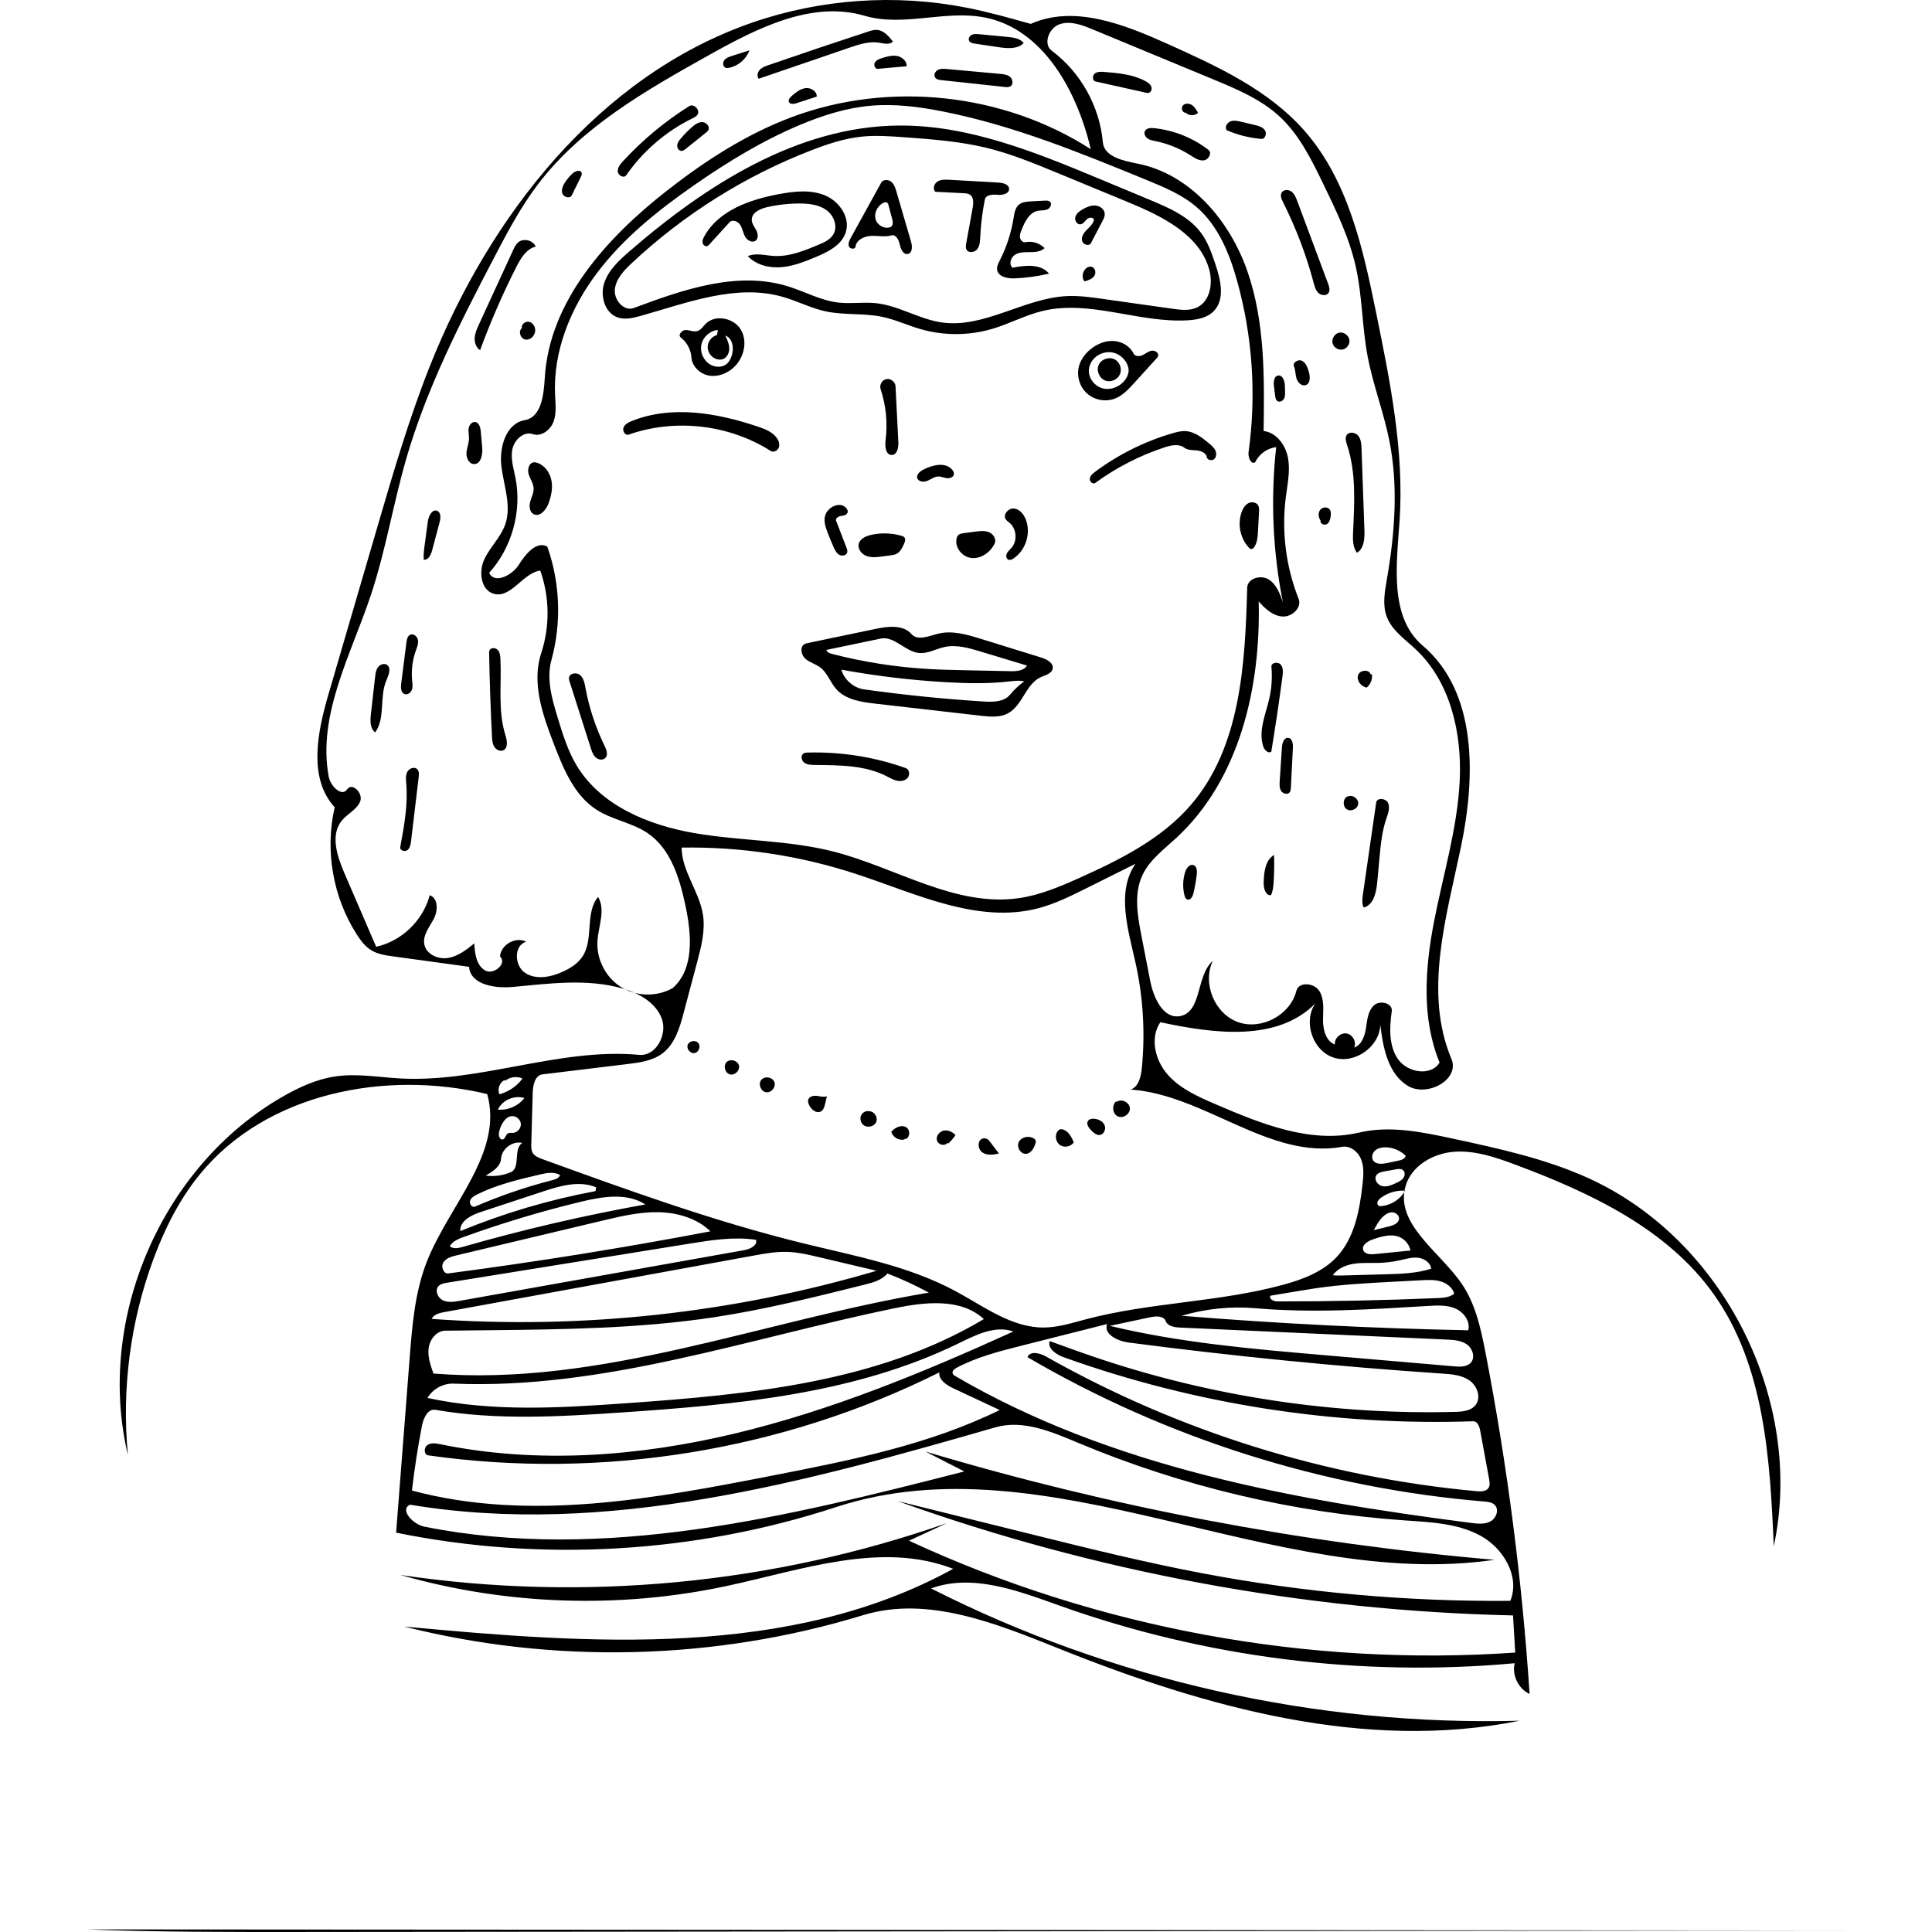 <svg stroke-linejoin="round" stroke-linecap="round" fill="none" stroke="black" xml:space="preserve" viewBox="-0 0 1014.007 1112.578" height="1014.007px" width="1014.007px" y="0px" x="0px" xmlns:xlink="http://www.w3.org/1999/xlink" xmlns="http://www.w3.org/2000/svg" id="Contours" version="1.1"><path d="M1014.007 1111.704 C717.389 1111.991 420.771 1112.278 124.153 1112.565 C82.763 1112.605 41.36 1112.645 0 1111.082 C338.002 1111.289 676.005 1111.497 1014.007 1111.704 z" stroke="none" opacity="1" fill="#000000" class="selected"></path><path d="M312.754 250.279 C310.776 250.974 309.016 248.212 309.766 246.254 C310.515 244.296 312.6 243.238 314.545 242.455 C337.527 233.201 363.742 237.779 387.216 245.702 C391.248 247.062 395.491 248.693 398.002 252.128 C399.161 253.715 399.881 255.803 399.236 257.66 C398.592 259.517 396.19 260.754 394.532 259.699 C370.578 244.447 339.549 240.873 312.754 250.279 z" stroke="none" opacity="1" fill="#000000" class="selected"></path><path d="M357.016 186.533 C362.59 180.832 373.401 183.064 377.411 189.955 C381.421 196.846 379.048 206.286 373.162 211.664 C369.333 215.161 363.976 217.214 358.877 216.27 C353.777 215.326 349.252 210.993 348.89 205.82 C348.578 201.358 346.283 197.071 342.742 194.338 C340.946 192.951 343.346 190.041 345.615 190.048 C347.884 190.054 350.162 191.293 352.336 190.642 C354.352 190.039 355.545 188.038 357.016 186.533 M364.05 190.017 C359.548 190.457 355.537 194.056 354.613 198.483 C353.689 202.911 355.928 207.814 359.878 210.016 C362.841 211.668 366.876 211.689 369.392 209.413 C370.542 208.373 371.292 206.96 371.852 205.513 C373.564 201.086 372.869 194.831 368.395 193.246 C369.484 195.561 370.595 197.959 370.669 200.517 C370.743 203.074 369.499 205.853 367.11 206.77 C366.019 207.189 364.792 207.182 363.66 206.89 C360.581 206.097 358.232 203.061 358.238 199.881 C358.244 196.701 360.604 193.674 363.686 192.892 C363.808 191.934 363.929 190.976 364.05 190.017 z" stroke="none" opacity="1" fill="#000000" class="selected"></path><path d="M593.002 229.439 C587.622 231.619 581.046 230.474 576.719 226.604 C572.392 222.735 570.522 216.328 572.09 210.738 C573.146 206.972 575.608 203.7 578.62 201.205 C582.312 198.148 587.023 196.14 591.812 196.351 C596.601 196.562 601.378 199.236 603.455 203.556 C604.299 205.31 606.851 205.359 608.619 204.546 C610.387 203.733 611.916 202.334 613.829 201.973 C615.741 201.612 618.18 203.14 617.632 205.007 C617.463 205.581 617.049 206.045 616.647 206.488 C612.351 211.214 608.056 215.94 603.761 220.666 C600.621 224.122 597.329 227.686 593.002 229.439 M577.763 212.878 C577.367 217.751 581.1 222.495 585.847 223.666 C590.593 224.836 595.865 222.618 598.722 218.651 C600.16 216.655 601.052 214.11 600.486 211.716 C599.472 207.427 595.815 203.882 591.497 203.004 C587.178 202.126 582.427 203.96 579.818 207.512 C578.67 209.075 577.92 210.944 577.763 212.878 z" stroke="none" opacity="1" fill="#000000" class="selected"></path><path d="M522.472 189.282 C508.876 193.374 494.09 193.424 480.466 189.424 C473.167 187.281 466.199 184.008 458.754 182.449 C448.039 180.206 436.805 181.61 426.107 179.287 C417.589 177.436 409.741 173.294 401.354 170.916 C374.509 163.305 346.445 174.38 319.582 181.927 C315.269 183.139 310.62 184.254 306.388 182.785 C298.974 180.21 296.224 170.463 298.663 163.003 C301.103 155.544 307.186 149.941 313.116 144.8 C357.271 106.512 410.188 72.63 468.631 72.288 C508.941 72.053 547.413 87.82 584.622 103.326 C594.111 107.281 603.6 111.235 613.089 115.189 C624.041 119.753 635.552 124.747 642.532 134.341 C646.41 139.672 648.57 146.028 650.676 152.275 C653.717 161.3 656.298 172.553 649.566 179.288 C645.804 183.051 640.148 184.116 634.837 184.442 C606.75 186.163 578.432 172.471 551.079 179.078 C541.23 181.457 532.174 186.362 522.472 189.282 M315.716 177.374 C344.231 166.694 375.352 155.897 404.444 164.886 C414.171 167.892 423.329 173.056 433.441 174.231 C440.608 175.064 447.889 173.835 455.065 174.582 C468.164 175.947 479.853 183.743 492.882 185.658 C517.423 189.266 540.348 171.672 565.125 170.512 C572.026 170.189 578.916 171.158 585.757 172.124 C599.173 174.018 612.589 175.913 626.005 177.807 C630.786 178.482 635.909 179.107 640.234 176.96 C647.57 173.319 649.252 163.28 647.111 155.375 C641.599 135.035 619.787 124.449 600.31 116.401 C586.821 110.827 573.331 105.254 559.841 99.68 C546.541 94.184 533.178 88.668 519.204 85.23 C503.546 81.378 487.374 80.195 471.292 79.027 C463.056 78.428 454.765 77.831 446.555 78.719 C436.807 79.774 427.404 82.9 418.254 86.426 C379.894 101.21 344.434 123.474 314.451 151.601 C310.001 155.776 305.41 160.595 304.788 166.665 C304.167 172.735 310.002 179.514 315.716 177.374 z" stroke="none" opacity="1" fill="#000000" class="selected"></path><path d="M621.469 257.588 C607.154 262.271 593.586 269.227 581.427 278.117 C580.06 279.116 578.086 277.296 578.304 275.616 C578.522 273.937 579.968 272.723 581.326 271.711 C594.765 261.694 610.015 254.113 626.114 249.446 C628.473 248.763 630.897 248.135 633.351 248.255 C638.552 248.507 642.953 251.998 646.957 255.328 C648.346 256.484 649.777 257.691 650.562 259.318 C651.347 260.946 651.3 263.123 649.962 264.338 C648.624 265.552 645.966 264.998 645.662 263.217 C645.242 260.758 642.359 259.608 639.875 259.382 C637.391 259.155 634.658 259.322 632.681 257.801 C629.593 255.424 625.174 256.376 621.469 257.588 z" stroke="none" opacity="1" fill="#000000" class="selected"></path><path d="M413.507 433.844 C414.197 433.435 415.036 433.397 415.837 433.375 C434.994 432.852 454.242 435.896 472.303 442.305 C474.413 443.054 474.842 446.2 473.415 447.924 C471.987 449.649 469.439 450.058 467.249 449.589 C465.06 449.121 463.105 447.936 461.109 446.922 C448.541 440.534 433.805 440.684 419.708 440.515 C417.635 440.49 415.398 440.4 413.767 439.119 C412.137 437.839 411.723 434.9 413.507 433.844 z" stroke="none" opacity="1" fill="#000000" class="selected"></path><path d="M299.315 436.487 C297.884 437.976 295.252 437.553 293.735 436.152 C292.217 434.751 291.532 432.69 290.905 430.722 C286.848 417.988 282.791 405.255 278.734 392.521 C278.514 391.83 278.291 391.117 278.352 390.394 C278.581 387.693 282.662 386.971 284.734 388.719 C286.807 390.467 287.346 393.385 287.839 396.051 C289.98 407.633 293.704 418.921 298.874 429.503 C299.969 431.744 301.043 434.688 299.315 436.487 z" stroke="none" opacity="1" fill="#000000" class="selected"></path><path d="M260.028 266.505 C264.387 267.905 267.404 272.176 268.27 276.671 C269.135 281.167 268.142 285.836 266.514 290.115 C265.104 293.823 261.386 297.989 257.931 296.04 C255.593 294.721 255.361 291.4 256.076 288.813 C256.791 286.226 258.163 283.726 257.999 281.047 C257.825 278.201 255.953 275.764 255.136 273.033 C254.32 270.301 255.341 266.472 258.181 266.229 C258.805 266.176 259.431 266.314 260.028 266.505 z" stroke="none" opacity="1" fill="#000000" class="selected"></path><path d="M515.476 367.868 C527.137 371.48 538.798 375.093 550.459 378.706 C553.669 379.7 557.63 381.889 556.896 385.169 C556.267 387.978 552.749 388.736 550.125 389.92 C541.466 393.826 539.596 406.191 531.255 410.736 C526.52 413.316 520.768 412.773 515.41 412.159 C495.201 409.842 474.992 407.525 454.782 405.207 C446.597 404.269 437.622 402.935 432.19 396.739 C428.804 392.877 427.203 387.491 423.11 384.387 C420.457 382.375 417.015 381.549 414.515 379.351 C412.014 377.153 411.156 372.437 414.096 370.874 C414.677 370.565 415.332 370.427 415.977 370.292 C428.984 367.578 441.991 364.864 454.998 362.15 C462.126 360.662 470.766 359.638 475.564 365.115 C479.106 369.159 485.543 366.32 490.747 364.975 C498.893 362.87 507.44 365.378 515.476 367.868 M542.12 383.277 C533.226 380.588 524.332 377.899 515.438 375.21 C508.674 373.165 501.551 371.101 494.644 372.59 C489.655 373.666 484.913 376.571 479.838 376.031 C471.89 375.185 465.687 366.116 457.863 367.747 C447.43 369.922 436.998 372.097 426.566 374.272 C426.942 375.658 428.553 376.237 429.944 376.595 C448.031 381.254 466.57 384.157 485.216 385.253 C492.556 385.684 499.91 385.835 507.261 385.987 C515.758 386.162 524.254 386.337 532.751 386.512 C536.227 386.583 540.387 386.292 542.12 383.277 M540.516 392.408 C537.675 391.697 534.691 392.117 531.78 392.447 C519.916 393.791 507.927 393.561 496.005 392.892 C475.623 391.747 455.313 389.323 435.234 385.638 C436.919 391.508 442.267 396.152 448.315 396.998 C471.155 400.194 494.116 402.522 517.133 403.976 C522.572 404.32 528.881 404.26 532.35 400.057 C534.731 397.173 537.483 394.595 540.516 392.408 z" stroke="none" opacity="1" fill="#000000" class="selected"></path><path d="M523.487 313.035 C521.003 318.141 515.485 322.047 509.857 321.304 C504.228 320.56 499.693 314.092 501.991 308.901 C502.581 307.566 504.272 307.204 505.72 307.016 C507.949 306.725 510.179 306.435 512.408 306.144 C515.074 305.797 517.893 305.469 520.36 306.537 C522.827 307.606 524.663 310.618 523.487 313.035 z" stroke="none" opacity="1" fill="#000000" class="selected"></path><path d="M464.252 261.997 C460.76 262.053 460.235 257.028 460.68 253.564 C461.953 243.671 460.964 233.495 457.811 224.032 C457.017 221.648 458.715 218.759 461.184 218.294 C463.653 217.829 466.287 219.902 466.414 222.411 C466.959 233.128 467.503 243.844 468.048 254.561 C468.207 257.684 467.379 261.948 464.252 261.997 z" stroke="none" opacity="1" fill="#000000" class="selected"></path><path d="M458.744 320.453 C455.744 320.85 452.604 321.234 449.762 320.191 C446.921 319.148 444.538 316.182 445.233 313.236 C445.94 310.238 449.27 308.719 452.274 308.036 C458.012 306.732 464.077 306.899 469.734 308.515 C470.41 308.708 471.122 308.95 471.556 309.503 C472.34 310.502 471.857 311.95 471.346 313.113 C470.347 315.384 469.191 317.827 466.978 318.949 C465.89 319.501 464.654 319.67 463.444 319.83 C461.878 320.038 460.311 320.245 458.744 320.453 z" stroke="none" opacity="1" fill="#000000" class="selected"></path><path d="M671.549 316.169 C670.826 316.251 670.199 315.696 669.711 315.156 C664.85 309.774 663.267 301.644 665.754 294.831 C666.479 292.845 667.613 290.879 669.462 289.851 C671.311 288.824 673.989 289.091 675.129 290.872 C675.876 292.039 675.827 293.526 675.751 294.909 C675.548 298.617 675.346 302.324 675.143 306.031 C674.971 309.175 674.742 312.497 672.962 315.094 C672.616 315.598 672.156 316.1 671.549 316.169 z" stroke="none" opacity="1" fill="#000000" class="selected"></path><path d="M423.814 639.816 C421.167 641.761 417.488 638.848 416.401 635.748 C416.136 634.994 415.938 634.178 416.125 633.401 C416.589 631.473 419.056 630.841 421.025 631.067 C422.995 631.292 425.041 631.99 426.899 631.3 C426.547 632.791 426.196 634.283 425.845 635.775 C425.491 637.275 425.056 638.903 423.814 639.816 z" stroke="none" opacity="1" fill="#000000" class="selected"></path><path d="M541.418 299.1 C544.547 307.018 541.429 316.925 534.328 321.622 C533.487 322.178 532.457 322.682 531.508 322.344 C530.184 321.872 529.901 320.015 530.498 318.743 C531.095 317.47 532.258 316.575 533.182 315.516 C536.7 311.484 536.191 304.597 532.12 301.125 C531.333 300.454 530.426 299.884 529.87 299.013 C528.126 296.284 531.412 292.505 534.635 292.834 C537.857 293.163 540.227 296.087 541.418 299.1 z" stroke="none" opacity="1" fill="#000000" class="selected"></path><path d="M561.081 650.388 C561.655 650.197 562.287 650.274 562.867 650.447 C566.052 651.393 567.749 654.768 569.084 657.81 C567.476 660.295 563.751 661.091 561.268 659.481 C558.785 657.871 557.992 654.146 559.604 651.664 C559.965 651.108 560.452 650.599 561.081 650.388 z" stroke="none" opacity="1" fill="#000000" class="selected"></path><path d="M482.451 270.434 C487.817 267.63 495.372 265.909 499.157 270.635 C499.724 271.344 500.171 272.233 500.036 273.13 C499.781 274.829 497.661 275.568 495.956 275.353 C494.252 275.137 492.622 274.338 490.906 274.415 C488.641 274.518 486.753 276.101 484.651 276.948 C482.549 277.796 479.471 277.432 478.911 275.236 C478.38 273.149 480.541 271.432 482.451 270.434 z" stroke="none" opacity="1" fill="#000000" class="selected"></path><path d="M545.967 655.524 C546.399 655.779 546.821 656.1 547.032 656.555 C547.328 657.195 547.147 657.945 546.937 658.618 C546.121 661.239 544.499 664.093 541.775 664.434 C538.509 664.843 535.955 660.588 537.422 657.641 C538.89 654.694 543.131 653.851 545.967 655.524 z" stroke="none" opacity="1" fill="#000000" class="selected"></path><path d="M447.825 647.76 C446.335 646.463 445.767 644.173 446.573 642.369 C447.379 640.565 449.546 639.453 451.459 639.947 C454.368 640.053 456.465 643.662 455.224 646.294 C453.983 648.927 450.02 649.671 447.825 647.76 z" stroke="none" opacity="1" fill="#000000" class="selected"></path><path d="M434.726 290.815 C437.308 291.032 440.065 293.97 438.361 295.922 C437.461 296.952 435.9 296.939 434.561 297.216 C433.222 297.493 431.73 298.668 432.222 299.943 C434.193 305.059 436.164 310.175 438.135 315.291 C438.493 316.22 438.856 317.234 438.575 318.189 C438.059 319.938 435.583 320.397 434.002 319.487 C432.422 318.576 431.555 316.825 430.808 315.161 C429.516 312.284 428.313 309.367 427.2 306.415 C426.114 303.533 425.101 300.432 425.763 297.423 C426.633 293.465 430.688 290.476 434.726 290.815 z" stroke="none" opacity="1" fill="#000000" class="selected"></path><path d="M593.773 634.492 C596.599 632.552 601.182 634.8 601.377 638.222 C601.572 641.644 597.274 644.399 594.246 642.793 C591.268 641.213 590.934 636.448 593.456 634.21 z" stroke="none" opacity="1" fill="#000000" class="selected"></path><path d="M516.586 655.666 C517.59 655.356 518.736 655.55 519.582 656.173 C520.1 656.554 520.498 657.074 520.887 657.587 C522.584 659.819 524.281 662.05 525.978 664.282 C522.763 665.042 519.106 665.505 516.388 663.626 C513.67 661.747 513.429 656.641 516.586 655.666 z" stroke="none" opacity="1" fill="#000000" class="selected"></path><path d="M496.33 658.114 C494.877 660.223 491.037 659.277 490.3 656.824 C489.563 654.371 491.567 651.663 494.068 651.109 C496.569 650.554 499.213 651.775 500.951 653.656 C499.768 655.453 498.356 657.1 496.761 658.545 z" stroke="none" opacity="1" fill="#000000" class="selected"></path><path d="M471.484 656.196 C468.355 656.992 464.784 654.869 463.987 651.74 C466.063 649.298 469.635 647.57 472.465 649.076 C475.296 650.581 474.698 656.106 471.496 655.95 z" stroke="none" opacity="1" fill="#000000" class="selected"></path><path d="M371.027 618.687 C373.874 619.467 376.982 616.393 376.234 613.538 C375.485 610.682 371.269 609.528 369.17 611.603 C367.072 613.679 368.18 617.908 371.027 618.687 z" stroke="none" opacity="1" fill="#000000" class="selected"></path><path d="M389.124 621.866 C387.185 624.244 388.8 628.493 391.83 628.983 C394.86 629.473 397.732 625.95 396.641 623.081 C395.551 620.213 391.064 619.487 389.124 621.866 z" stroke="none" opacity="1" fill="#000000" class="selected"></path><path d="M579.103 650.955 C577.613 649.443 576.05 647.133 577.297 645.416 C578.043 644.389 579.484 644.167 580.75 644.255 C583.208 644.425 585.772 645.631 586.779 647.88 C587.785 650.13 586.468 653.329 584.018 653.593 C582.102 653.8 580.456 652.328 579.103 650.955 z" stroke="none" opacity="1" fill="#000000" class="selected"></path><path d="M346.756 601.675 C345.886 604.006 348.232 606.848 350.686 606.435 C353.14 606.023 354.427 602.57 352.843 600.652 C351.259 598.733 347.625 599.344 346.756 601.675 z" stroke="none" opacity="1" fill="#000000" class="selected"></path><path d="M226.595 186.661 C233.127 172.46 239.659 158.259 246.191 144.058 C246.915 142.483 247.672 140.863 248.957 139.701 C251.991 136.958 257.616 138.216 259.193 141.989 C253.766 143.365 250.545 148.804 248.015 153.799 C240.148 169.331 233.186 185.322 227.175 201.663 C224.858 200.19 223.886 197.195 224.084 194.456 C224.282 191.718 225.448 189.155 226.595 186.661 z" stroke="none" opacity="1" fill="#000000" class="selected"></path><path d="M387.595 45.352 C386.431 43.842 386.983 41.53 388.301 40.153 C389.619 38.775 391.492 38.106 393.294 37.483 C412.322 30.903 431.403 24.478 450.536 18.208 C452.209 17.66 453.932 17.107 455.688 17.218 C459.596 17.465 462.488 20.814 464.902 23.897 C463.087 25.944 459.817 25.057 457.119 24.605 C451.265 23.625 445.361 25.575 439.746 27.497 C422.362 33.449 404.978 39.4 387.595 45.352 z" stroke="none" opacity="1" fill="#000000" class="selected"></path><path d="M240.469 432.111 C238.6 432.925 236.348 431.711 235.307 429.958 C234.267 428.205 234.133 426.079 234.029 424.043 C233.222 408.167 232.676 392.278 232.392 376.385 C232.38 375.733 232.374 375.055 232.652 374.465 C233.441 372.789 236.105 372.927 237.353 374.296 C238.601 375.666 238.803 377.666 238.895 379.517 C239.619 394.139 237.338 409.202 241.715 423.173 C242.707 426.34 243.511 430.785 240.469 432.111 z" stroke="none" opacity="1" fill="#000000" class="selected"></path><path d="M309.444 92.871 C320.68 80.658 333.55 69.95 347.603 61.123 C350.324 59.414 354.186 63.504 352.325 66.122 C351.628 67.104 350.489 67.654 349.408 68.184 C334.216 75.632 320.978 87.021 311.346 100.931 C310.04 102.817 306.701 101.133 306.485 98.849 C306.268 96.566 307.891 94.56 309.444 92.871 z" stroke="none" opacity="1" fill="#000000" class="selected"></path><path d="M532.625 49.697 C531.672 50.301 530.452 50.202 529.331 50.081 C517.152 48.767 504.974 47.454 492.796 46.14 C491.483 45.999 490.008 45.766 489.247 44.687 C488.226 43.241 489.231 41.083 490.803 40.268 C492.375 39.453 494.25 39.593 496.013 39.753 C506.193 40.678 516.374 41.603 526.555 42.528 C528.628 42.717 530.849 42.965 532.426 44.325 C534.002 45.685 534.382 48.58 532.625 49.697 z" stroke="none" opacity="1" fill="#000000" class="selected"></path><path d="M164.298 411.219 C165.107 404.119 165.915 397.018 166.723 389.918 C166.944 387.983 167.197 385.958 168.311 384.361 C169.426 382.764 171.7 381.794 173.384 382.772 C176.288 384.459 174.515 388.806 173.189 391.891 C169.125 401.351 172.764 413.382 166.785 421.764 C163.742 419.501 163.869 414.987 164.298 411.219 z" stroke="none" opacity="1" fill="#000000" class="selected"></path><path d="M540.246 24.786 C536.72 28.404 530.879 27.925 525.882 27.182 C521.28 26.498 516.678 25.814 512.076 25.13 C510.808 24.941 509.347 24.619 508.784 23.467 C508.166 22.206 509.094 20.628 510.367 20.035 C511.64 19.443 513.116 19.563 514.514 19.696 C519.965 20.213 525.417 20.73 530.869 21.247 C534.292 21.572 538.103 22.097 540.246 24.786 z" stroke="none" opacity="1" fill="#000000" class="selected"></path><path d="M190.975 442.938 C192.126 444.098 192.011 445.968 191.818 447.591 C190.355 459.841 188.893 472.091 187.43 484.341 C187.202 486.258 186.856 488.389 185.319 489.557 C183.783 490.726 180.84 489.692 181.194 487.795 C183.437 475.752 185.69 463.534 184.664 451.327 C184.471 449.026 184.189 446.575 185.248 444.523 C186.307 442.471 189.348 441.3 190.975 442.938 z" stroke="none" opacity="1" fill="#000000" class="selected"></path><path d="M202.554 294.219 C204.76 295.207 204.502 298.38 203.88 300.716 C202.425 306.172 200.97 311.628 199.516 317.083 C198.841 319.613 197.258 322.764 194.683 322.289 C194.552 319.175 194.968 316.066 195.383 312.977 C195.952 308.747 196.52 304.517 197.088 300.288 C197.512 297.131 199.648 292.918 202.554 294.219 z" stroke="none" opacity="1" fill="#000000" class="selected"></path><path d="M224.444 243.029 C226.647 243.38 227.366 246.148 227.582 248.37 C227.893 251.573 228.17 254.779 228.413 257.988 C228.71 261.917 227.599 267.375 223.66 267.249 C220.81 267.159 219.177 263.769 219.335 260.922 C219.494 258.075 220.752 255.362 220.803 252.51 C220.839 250.551 220.301 248.585 220.599 246.649 C220.897 244.712 222.509 242.72 224.444 243.029 z" stroke="none" opacity="1" fill="#000000" class="selected"></path><path d="M183.655 399.696 C181.548 398.895 181.459 395.99 181.742 393.753 C182.749 385.819 183.755 377.884 184.761 369.95 C184.981 368.215 185.416 366.18 187.025 365.494 C188.936 364.679 191.092 366.588 191.419 368.639 C191.745 370.69 190.877 372.715 190.179 374.671 C188.235 380.116 187.503 385.99 188.052 391.746 C188.226 393.57 188.519 395.466 187.903 397.192 C187.287 398.918 185.368 400.347 183.655 399.696 z" stroke="none" opacity="1" fill="#000000" class="selected"></path><path d="M456.221 39.643 C454.582 39.791 453.701 37.436 454.525 36.011 C455.35 34.586 457.052 33.967 458.62 33.467 C461.431 32.57 464.388 31.699 467.289 32.235 C470.19 32.771 472.967 35.19 472.858 38.138 C467.312 38.64 461.767 39.141 456.221 39.643 z" stroke="none" opacity="1" fill="#000000" class="selected"></path><path d="M368.456 38.964 C366.919 38.289 366.808 35.969 367.833 34.64 C368.858 33.312 370.558 32.733 372.156 32.223 C375.532 31.145 378.908 30.068 382.283 28.99 C380.469 34.015 375.915 37.953 370.681 39.024 C369.942 39.175 369.146 39.267 368.456 38.964 z" stroke="none" opacity="1" fill="#000000" class="selected"></path><path d="M357.222 76.413 C353.381 79.497 349.541 82.58 345.701 85.663 C344.934 86.279 344.076 86.927 343.093 86.901 C341.568 86.86 340.545 85.117 340.711 83.601 C340.878 82.084 341.868 80.8 342.859 79.641 C344.786 77.389 346.868 75.27 349.085 73.303 C350.818 71.766 352.852 70.244 355.168 70.31 C357.484 70.377 359.723 72.948 358.602 74.975 C358.278 75.561 357.743 75.995 357.222 76.413 z" stroke="none" opacity="1" fill="#000000" class="selected"></path><path d="M405.082 58.793 C404.441 57.489 405.666 56.076 406.776 55.138 C409.11 53.166 411.631 51.11 414.665 50.747 C417.698 50.385 421.227 52.576 421.05 55.626 C417.139 56.899 413.227 58.172 409.316 59.445 C407.828 59.93 405.773 60.198 405.082 58.793 z" stroke="none" opacity="1" fill="#000000" class="selected"></path><path d="M251.193 188.754 C250.947 186.614 253.428 184.826 255.518 185.35 C257.608 185.874 258.955 188.121 258.93 190.275 C258.897 193.18 256.222 195.999 253.35 195.565 C250.478 195.131 248.937 190.821 251.22 189.025 z" stroke="none" opacity="1" fill="#000000" class="selected"></path><path d="M285.155 101.981 C283.431 105.472 281.707 108.963 279.983 112.453 C278.961 114.524 275.416 113.659 274.599 111.499 C273.783 109.338 274.83 106.933 276.098 105.003 C277.35 103.098 278.841 101.35 280.524 99.814 C282.029 98.44 284.964 97.549 285.647 99.469 C285.941 100.296 285.543 101.194 285.155 101.981 z" stroke="none" opacity="1" fill="#000000" class="selected"></path><path d="M688.786 110.9 C689.883 109.046 692.765 109.057 694.479 110.362 C696.192 111.668 697.025 113.796 697.778 115.814 C703.704 131.692 709.63 147.569 715.556 163.447 C716.193 165.154 716.798 167.186 715.769 168.689 C714.529 170.501 711.574 170.225 709.973 168.722 C708.372 167.22 707.767 164.969 707.201 162.847 C702.932 146.817 697.01 131.227 689.559 116.405 C688.688 114.674 687.799 112.568 688.786 110.9 z" stroke="none" opacity="1" fill="#000000" class="selected"></path><path d="M749.037 471.506 C746.522 478.849 745.792 486.664 745.081 494.393 C744.658 498.98 744.236 503.567 743.814 508.153 C743.277 513.986 741.697 521.13 736.037 522.637 C734.866 520.33 735.207 517.579 735.578 515.018 C738.122 497.411 740.666 479.804 743.21 462.197 C743.654 459.128 748.874 459.65 750.101 462.497 C751.328 465.345 750.042 468.573 749.037 471.506 z" stroke="none" opacity="1" fill="#000000" class="selected"></path><path d="M678.197 429.923 C675.212 420.988 679.545 411.493 681.648 402.311 C683.02 396.325 683.437 390.121 682.88 384.005 C682.66 381.592 686.619 380.845 688.201 382.68 C689.784 384.514 689.562 387.242 689.243 389.644 C687.33 404.071 685.189 418.467 682.822 432.826 C681.161 434.195 678.879 431.964 678.197 429.923 z" stroke="none" opacity="1" fill="#000000" class="selected"></path><path d="M615.187 73.792 C626.566 74.933 637.599 79.33 646.644 86.328 C648.865 88.047 646.734 91.998 643.947 92.344 C641.159 92.689 638.607 90.93 636.24 89.418 C630.106 85.497 623.246 82.718 616.112 81.265 C614.495 80.935 612.802 80.647 611.467 79.677 C610.132 78.707 609.301 76.805 610.101 75.362 C611.015 73.713 613.312 73.604 615.187 73.792 z" stroke="none" opacity="1" fill="#000000" class="selected"></path><path d="M726.238 250.533 C727.676 248.358 731.313 248.958 732.924 251.01 C734.535 253.061 734.695 255.861 734.787 258.468 C735.338 274.074 735.888 289.679 736.439 305.285 C736.609 310.102 736.288 315.874 732.14 318.329 C729.669 315.082 729.721 310.635 729.905 306.559 C730.671 289.651 731.777 272.272 726.445 256.209 C725.826 254.345 725.154 252.172 726.238 250.533 z" stroke="none" opacity="1" fill="#000000" class="selected"></path><path d="M673.329 71.983 C675.511 72.501 677.898 73.156 679.145 75.02 C680.391 76.884 679.296 80.186 677.062 79.996 C670.194 79.413 663.422 77.714 657.092 74.986 C655.886 73.249 657.283 70.682 659.256 69.918 C661.228 69.154 663.438 69.635 665.496 70.123 C668.107 70.743 670.718 71.363 673.329 71.983 z" stroke="none" opacity="1" fill="#000000" class="selected"></path><path d="M684.401 492.329 C684.581 497.679 684.487 503.038 684.118 508.378 C683.949 510.832 683.703 513.348 682.605 515.548 C679.348 515.738 678.305 511.255 678.417 507.994 C678.617 502.152 679.375 495.314 684.401 492.329 z" stroke="none" opacity="1" fill="#000000" class="selected"></path><path d="M612.193 53.482 C611.624 53.611 611.032 53.483 610.462 53.356 C600.829 51.204 591.196 49.052 581.563 46.9 C579.709 46.485 579.674 43.533 581.163 42.353 C582.653 41.174 584.75 41.27 586.644 41.424 C594.84 42.089 603.322 42.838 610.51 46.833 C611.812 47.557 613.131 48.466 613.688 49.848 C614.245 51.231 613.646 53.154 612.193 53.482 z" stroke="none" opacity="1" fill="#000000" class="selected"></path><path d="M638.099 498.204 C639.984 498.942 640.135 501.518 639.901 503.529 C639.47 507.232 638.816 510.91 637.945 514.535 C637.505 516.369 636.135 518.677 634.382 517.98 C633.459 517.614 633.055 516.548 632.813 515.585 C631.708 511.189 631.849 506.487 633.216 502.165 C633.928 499.914 635.901 497.342 638.099 498.204 z" stroke="none" opacity="1" fill="#000000" class="selected"></path><path d="M693.389 456.269 C692.2 457.798 689.535 457.118 688.487 455.488 C687.44 453.858 687.53 451.773 687.656 449.84 C688.082 443.34 688.507 436.839 688.933 430.339 C689.092 427.898 690.124 424.658 692.559 424.906 C694.862 425.14 695.372 428.241 695.254 430.553 C694.861 438.241 694.469 445.93 694.077 453.618 C694.029 454.545 693.959 455.536 693.389 456.269 z" stroke="none" opacity="1" fill="#000000" class="selected"></path><path d="M740.728 388.16 C741.211 391.055 740.002 394.171 737.692 395.983 C734.503 395.295 731.773 391.926 732.781 388.824 C733.79 385.721 739.257 385.276 740.063 388.438 z" stroke="none" opacity="1" fill="#000000" class="selected"></path><path d="M704.315 213.714 C705.224 216.643 705.521 220.831 702.607 221.785 C700.323 222.533 698.069 220.308 697.356 218.013 C696.643 215.718 696.794 213.193 695.866 210.976 C694.928 208.737 698.302 206.704 700.483 207.771 C702.664 208.839 703.595 211.395 704.315 213.714 z" stroke="none" opacity="1" fill="#000000" class="selected"></path><path d="M726.992 458.647 C729.651 457.458 733.137 459.979 732.87 462.88 C732.602 465.781 728.758 467.63 726.309 466.051 C723.861 464.473 723.929 460.245 726.414 458.723 z" stroke="none" opacity="1" fill="#000000" class="selected"></path><path d="M711.105 299.666 C709.881 297.869 709.642 295.276 710.996 293.574 C712.35 291.873 715.421 291.732 716.568 293.58 C717.201 294.597 717.15 295.885 717.021 297.076 C716.827 298.865 716.368 300.854 714.842 301.808 C713.316 302.762 710.688 301.488 711.211 299.766 z" stroke="none" opacity="1" fill="#000000" class="selected"></path><path d="M633.504 64.895 C631.604 65.036 630.628 62.149 631.905 60.735 C633.182 59.322 635.558 59.463 637.139 60.526 C638.72 61.589 639.696 63.321 640.615 64.99 C638.791 66.757 635.564 66.781 633.714 65.041 z" stroke="none" opacity="1" fill="#000000" class="selected"></path><path d="M686.267 230.917 C685.388 230.275 685.182 229.071 685.046 227.991 C684.809 226.11 684.571 224.229 684.334 222.348 C684.031 219.949 684.327 216.675 686.71 216.264 C689.385 215.802 690.568 219.496 690.648 222.209 C690.679 223.263 690.71 224.316 690.741 225.37 C690.785 226.862 690.808 228.443 690.055 229.732 C689.303 231.021 687.472 231.798 686.267 230.917 z" stroke="none" opacity="1" fill="#000000" class="selected"></path><path d="M727.845 196.24 C727.929 198.565 726.149 200.818 723.868 201.275 C721.586 201.731 719.076 200.336 718.259 198.158 C717.255 195.481 719.121 192.124 721.924 191.563 C724.728 191.002 727.742 193.383 727.845 196.24 z" stroke="none" opacity="1" fill="#000000" class="selected"></path><path d="M533.798 154.178 C541.136 152.713 550.096 151.783 554.822 157.584 C548.319 159.119 541.668 160.033 534.991 160.31 C530.83 160.482 525.386 159.352 524.894 155.217 C524.681 153.42 525.583 151.704 526.405 150.093 C530.326 142.41 533.034 134.11 534.399 125.593 C534.84 122.839 535.273 119.804 537.367 117.961 C539.259 116.295 541.983 116.082 544.5 115.949 C547.125 115.811 549.75 115.672 552.376 115.534 C553.447 115.478 554.655 115.47 555.419 116.224 C556.741 117.531 555.488 119.929 553.763 120.623 C552.039 121.317 550.083 121.042 548.265 121.43 C543.367 122.475 540.823 127.765 538.987 132.424 C538.43 133.839 537.863 135.34 538.107 136.84 C538.352 138.341 539.746 139.765 541.235 139.461 C545.169 138.657 549.474 139.991 552.263 142.88 C550.124 144.936 546.873 145.207 543.906 145.208 C540.938 145.21 537.771 145.108 535.253 146.677 C532.734 148.246 531.54 152.253 533.798 154.178 z" stroke="none" opacity="1" fill="#000000" class="selected"></path><path d="M586.915 123.218 C586.959 124.65 586.278 125.992 585.615 127.262 C583.397 131.51 581.178 135.758 578.959 140.006 C577.875 142.082 574.254 140.794 573.811 138.493 C573.367 136.193 574.922 134.005 576.563 132.333 C578.204 130.661 580.111 129.02 580.665 126.744 C580.679 125.065 577.991 125.018 576.745 126.143 C575.499 127.267 574.548 129.011 572.879 129.192 C570.823 129.414 569.394 126.793 569.999 124.816 C570.603 122.838 572.448 121.528 574.247 120.508 C576.517 119.222 579.05 118.126 581.648 118.369 C584.246 118.611 586.834 120.61 586.915 123.218 z" stroke="none" opacity="1" fill="#000000" class="selected"></path><path d="M578.553 153.644 C580.828 153.225 582.244 156.553 581.091 158.558 C579.938 160.564 577.513 161.387 575.297 162.05 C572.779 159.253 574.793 153.907 578.531 153.467 z" stroke="none" opacity="1" fill="#000000" class="selected"></path><path d="M510.837 119.781 C511.343 117.005 511.553 113.505 509.152 112.022 C508.143 111.4 506.903 111.323 505.72 111.264 C500.267 110.989 494.814 110.715 489.361 110.44 C487.652 108.862 488.602 105.762 490.578 104.533 C492.554 103.305 495.045 103.397 497.368 103.529 C506.853 104.069 516.339 104.609 525.824 105.149 C528.398 105.295 531.747 106.182 531.825 108.759 C531.912 111.616 527.963 112.468 525.119 112.181 C522.275 111.895 518.413 112.13 517.855 114.933 C516.436 122.07 515.547 129.313 515.197 136.581 C515.079 139.011 514.956 141.632 513.437 143.532 C511.918 145.433 508.424 145.853 507.281 143.706 C506.704 142.622 506.909 141.306 507.129 140.098 C508.365 133.326 509.601 126.554 510.837 119.781 z" stroke="none" opacity="1" fill="#000000" class="selected"></path><path d="M587.312 219.193 C583.788 217.964 581.873 213.416 583.457 210.037 C585.04 206.657 589.76 205.218 592.96 207.139 C595.767 208.825 596.964 212.749 595.575 215.715 C594.185 218.68 590.404 220.272 587.312 219.193 z" stroke="none" opacity="1" fill="#000000" class="selected"></path><path d="M464.065 135.563 C460.274 136.626 456.236 135.663 452.302 135.845 C448.369 136.027 443.87 138.121 443.385 142.029 C443.172 143.744 440.227 143.481 439.592 141.874 C438.957 140.268 439.813 138.493 440.647 136.98 C446.495 126.378 452.342 115.775 458.189 105.172 C459.257 103.235 462.279 103.282 463.973 104.704 C465.667 106.126 466.369 108.378 466.989 110.502 C469.777 120.05 472.566 129.598 475.354 139.146 C476.128 141.797 476.234 145.672 473.533 146.245 C470.916 146.8 469.395 143.428 468.861 140.806 C468.328 138.184 466.641 134.84 464.065 135.563 M459.051 116.978 C455.888 118.806 453.939 122.776 454.949 126.287 C455.96 129.799 460.213 132.16 463.569 130.717 C465.121 130.051 464.95 127.824 464.516 126.192 C463.81 123.541 463.104 120.89 462.398 118.239 C462.254 117.697 462.085 117.116 461.646 116.767 C460.923 116.192 459.851 116.516 459.051 116.978 z" stroke="none" opacity="1" fill="#000000" class="selected"></path><path d="M421.983 140.981 C425.279 139.603 428.795 138.039 430.616 134.966 C433.336 130.377 430.916 124.079 426.588 120.96 C422.26 117.84 416.64 117.209 411.305 117.194 C404.898 117.176 398.488 117.9 392.246 119.346 C388.259 120.27 383.511 122.552 383.626 126.644 C383.687 128.82 385.192 130.639 386.206 132.564 C387.221 134.49 387.611 137.217 385.898 138.559 C383.964 140.075 381.023 138.462 379.818 136.321 C378.613 134.18 378.329 131.597 377.006 129.527 C375.683 127.457 372.478 126.184 370.825 128.001 C366.967 132.24 363.109 136.48 359.251 140.72 C358.898 141.108 358.525 141.51 358.034 141.693 C356.835 142.141 355.514 140.998 355.308 139.736 C355.102 138.473 355.671 137.221 356.289 136.101 C364.532 121.163 382.595 114.879 399.371 111.771 C408.171 110.14 417.557 109.092 425.823 112.523 C434.089 115.954 440.526 125.309 437.762 133.821 C435.363 141.208 427.484 145.111 420.313 148.094 C413.91 150.758 407.341 153.357 400.426 153.88 C393.511 154.404 386.089 152.557 381.36 147.484 C385.946 145.51 391.178 147.065 396.161 147.383 C405.094 147.954 413.724 144.434 421.983 140.981 z" stroke="none" opacity="1" fill="#000000" class="selected"></path><path d="M561.059 924.691 C537.041 916.121 510.829 905.967 486.883 914.735 C591.223 967.607 708.826 994.047 825.756 990.922 C736.97 1008.833 645.222 983.278 561.132 949.623 C524.765 935.069 485.158 918.68 447.7 930.135 C362.394 956.223 269.943 958.511 183.451 936.674 C290.648 946.679 405.267 955.253 499.639 903.434 C458.424 887.402 412.751 903.968 369.514 913.26 C307.54 926.58 242.296 924.402 181.348 906.981 C286.625 922.61 395.663 912.252 496.113 877.078 C488.798 880.464 481.483 883.851 474.167 887.237 C582.659 937.574 703.977 959.963 823.289 951.666 C822.865 944.536 822.441 937.405 822.017 930.275 C701.311 927.55 581.068 905.201 467.444 864.372 C492.885 870.685 518.327 876.997 543.768 883.31 C576.714 891.484 609.681 899.664 643.033 905.984 C701.465 917.058 760.984 922.389 820.453 921.874 C826.165 908.01 816.597 891.714 803.468 884.469 C790.34 877.225 774.729 876.591 759.769 875.556 C695.203 871.089 631.387 855.946 571.697 830.93 C556.45 824.54 539.846 817.37 523.961 821.946 C414.059 853.606 299.609 885.28 186.79 866.502 C180.708 869.412 188.519 877.855 195.131 879.172 C298.211 899.704 404.211 873.451 506.025 847.356 C498.564 843.535 491.103 839.715 483.642 835.894 C590.395 867.794 700.422 888.724 811.431 898.248 C684.539 916.654 553.98 827.992 432.13 867.904 C350.852 894.527 262.638 899.65 178.825 882.613 C181.418 849.15 184.012 815.687 186.605 782.225 C188.072 763.296 189.613 744.037 196.586 726.378 C209.453 693.795 240.738 663.78 231.287 630.047 C172.565 615.94 104.036 629.465 65.825 676.232 C54.05 690.643 45.577 707.513 39.109 724.962 C25.801 760.858 20.72 799.776 24.368 837.886 C5.717 759.814 43.734 671.652 113.312 631.627 C122.871 626.128 133.097 621.418 144.013 619.845 C156.405 618.06 168.969 620.395 181.472 621.059 C227.544 623.507 272.856 603.251 318.8 607.463 C328.55 608.357 335.204 595.731 331.793 586.554 C328.382 577.377 318.784 572.006 309.378 569.289 C288.91 563.377 267.095 566.405 245.879 568.358 C235.609 569.304 221.599 567.029 220.807 556.746 C206.252 554.751 191.698 552.756 177.143 550.761 C172.798 550.166 168.314 549.523 164.564 547.246 C161.001 545.083 158.424 541.632 156.173 538.124 C142.426 516.71 137.731 489.683 143.451 464.887 C128.058 448.045 133.513 421.576 139.912 399.676 C149.297 367.554 158.683 335.432 168.068 303.31 C177.145 272.242 186.24 241.122 198.174 211.036 C232.559 124.349 295.493 43.764 383.576 13.129 C423.092 -0.615 466.273 -3.654 507.325 4.418 C519.796 6.87 532.047 10.319 544.282 13.765 C569.133 2.675 597.745 13.906 622.57 25.055 C651.404 38.006 681.176 51.635 702.011 75.406 C727.199 104.144 735.714 143.43 743.344 180.875 C751.348 220.156 759.394 260.015 756.678 300.011 C754.959 325.306 750.689 355.363 770.003 371.788 C801.531 398.6 800.487 447.284 792.013 487.796 C783.54 528.308 770.512 571.562 786.529 609.725 C791.638 621.897 772.167 632.234 761.065 625.093 C749.963 617.952 747.083 603.23 745.601 590.113 C745.234 602.83 730.769 612.997 718.679 609.034 C706.589 605.071 700.949 588.314 708.182 577.847 C686.172 600.171 649.582 595.229 618.926 588.665 C612.777 597.712 615.904 610.642 623.149 618.838 C630.393 627.034 640.784 631.605 650.831 635.932 C677.052 647.224 705.558 658.753 733.348 652.215 C751.131 648.032 769.703 651.888 787.559 655.743 C814.159 661.486 840.999 667.307 865.752 678.61 C943.437 714.082 990.093 806.962 972.169 890.46 C970.02 840.002 966.837 786.389 937.563 745.235 C910.835 707.659 866.7 686.886 823.504 670.747 C812.088 666.481 800.174 662.364 788.021 663.277 C775.868 664.189 763.357 671.453 760.088 683.194 C754.041 704.917 779.721 720.634 792.454 739.244 C800.487 750.984 803.545 765.331 806.242 779.298 C818.759 844.093 827.22 909.671 831.56 975.521 C825.119 972.521 821.33 964.718 822.955 957.801 C734.636 965.879 644.589 954.495 561.059 924.691 M282.743 440.752 C296.594 463.888 324.128 475.215 350.703 479.782 C377.278 484.35 404.702 483.728 430.823 490.42 C466.772 499.628 501.003 522.607 537.714 517.178 C549.908 515.375 561.402 510.471 572.644 505.415 C595.999 494.913 619.637 483.048 636.379 463.672 C665.179 430.342 667.765 382.465 668.934 338.431 C669.074 333.127 676.644 330.867 681.184 333.613 C685.725 336.358 687.76 341.777 689.484 346.795 C683.64 317.458 682.336 287.221 685.633 257.489 C680.483 258.08 675.744 261.484 673.54 266.176 C671.061 267.789 669.318 263.263 669.725 260.334 C674.292 227.518 672.037 193.768 663.147 161.851 C658.77 146.136 652.364 130.221 640.072 119.495 C631.676 112.169 621.161 107.818 610.85 103.591 C572.591 87.906 534.033 72.13 493.462 64.145 C479.868 61.47 465.969 59.679 452.168 60.887 C438.188 62.11 424.628 66.387 411.683 71.805 C389.936 80.907 369.678 93.249 350.33 106.72 C329.63 121.132 309.634 137.124 294.461 157.273 C279.287 177.422 269.188 202.213 270.357 227.41 C270.596 232.566 271.274 237.908 269.502 242.756 C267.729 247.603 262.441 251.673 257.559 249.999 C252.322 248.203 246.857 253.277 245.767 258.704 C244.677 264.132 246.469 269.66 247.542 275.091 C251.351 294.371 245.564 315.308 232.394 329.895 C235.42 336.463 245.545 331.416 249.424 325.313 C253.304 319.209 259.515 311.317 265.877 314.757 C273.286 335.618 274.131 358.756 268.264 380.102 C265.268 391.002 268.586 402.529 271.885 413.341 C274.76 422.766 277.681 432.298 282.743 440.752 M608.233 615.279 C610.289 594.833 609.033 574.057 604.53 554.007 C600.262 535.007 593.531 513.455 604.59 497.426 C595.099 502.157 585.609 506.889 576.118 511.62 C567.234 516.049 558.271 520.508 548.668 523.026 C513.723 532.186 478.18 514.601 443.853 503.34 C411.472 492.717 377.31 487.542 343.235 488.099 C343.31 501.699 353.432 513.305 355.523 526.742 C356.946 535.887 354.548 545.146 352.17 554.09 C349.592 563.787 347.013 573.484 344.435 583.181 C342.135 591.829 339.416 601.125 332.296 606.545 C326.58 610.897 319.075 611.908 311.944 612.773 C295.682 614.745 279.42 616.717 263.157 618.689 C258.82 619.216 257.61 624.861 257.488 629.229 C257.211 639.07 256.935 648.911 256.658 658.753 C256.61 660.473 256.584 662.29 257.423 663.792 C258.537 665.784 260.858 666.707 263.003 667.485 C312.485 685.44 362.082 703.429 413.204 715.975 C443.036 723.296 473.809 728.921 500.864 743.466 C517.289 752.295 533.3 764.649 551.947 764.479 C560.167 764.405 568.127 761.835 576.074 759.733 C613.165 749.922 652.336 749.977 689.364 739.933 C700.643 736.874 712.105 732.615 720.184 724.171 C730.739 713.14 733.683 697.03 735.365 681.855 C735.889 677.124 736.312 672.178 734.59 667.74 C732.868 663.302 728.325 659.585 723.639 660.423 C681.709 667.925 644.335 630.355 601.837 627.458 C606.398 625.809 607.748 620.105 608.233 615.279 M294.292 466.334 C281.498 458.127 275.279 443.002 269.807 428.821 C263.286 411.922 256.695 393.334 262.375 376.134 C267.439 360.8 267.243 343.782 261.828 328.569 C251.667 330.06 245.163 344.552 235.222 341.978 C227.615 340.009 226.259 329.265 229.583 322.145 C232.907 315.025 239.097 309.409 241.672 301.985 C245.324 291.453 240.96 280.058 239.495 269.008 C238.029 257.958 241.916 243.866 252.896 241.95 C262.465 240.279 263.858 227.435 264.421 217.738 C266.995 173.466 299.942 137.034 334.875 109.714 C356.849 92.528 380.582 77.198 406.712 67.428 C462.771 46.469 528.545 53.536 578.873 85.925 C571.001 52.524 551.575 16.791 517.919 10.091 C495.156 5.56 470.942 15.66 448.679 9.097 C418.441 0.183 387.021 16.067 359.499 31.44 C323.012 51.82 285.438 73.129 260.248 106.477 C250.43 119.474 242.785 133.953 235.239 148.387 C215.658 185.845 196.318 223.784 184.597 264.394 C177.098 290.377 172.783 317.248 164.212 342.898 C152.748 377.21 133.451 411.669 140.01 447.246 C141.017 452.706 147.56 459.148 150.645 454.531 C153.477 450.292 160.095 456.913 158.1 461.605 C156.106 466.296 150.805 468.58 147.574 472.524 C140.853 480.73 144.775 492.914 148.975 502.654 C155.092 516.842 161.209 531.029 167.327 545.217 C181.989 541.993 194.386 530.067 198.173 515.54 C203.179 517.233 202.954 524.575 200.466 529.236 C197.979 533.898 194.105 538.558 195.055 543.755 C196.103 549.493 202.958 552.598 208.715 551.663 C214.472 550.729 219.296 546.942 223.839 543.284 C224.145 549.088 224.995 555.841 229.991 558.811 C234.986 561.781 242.978 554.744 238.659 550.855 C239.077 544.025 247.635 539.163 253.716 542.301 C246.504 544.415 246.855 556.135 253.135 560.264 C259.414 564.393 267.862 562.729 274.704 559.62 C279.157 557.597 283.504 554.893 286.181 550.8 C292.746 540.764 287.447 525.719 295.133 516.514 C299.563 523.947 295.321 533.288 294.765 541.923 C294.094 552.324 299.522 562.897 308.365 568.414 C317.208 573.931 329.09 574.158 338.138 568.983 C350.56 557.94 348.969 538.35 345.559 522.083 C342.22 506.154 337.167 488.972 323.715 479.811 C314.777 473.725 303.394 472.172 294.292 466.334 M556.416 29.234 C573.011 41.607 583.975 61.251 585.795 81.871 C586.54 90.311 597.503 92.582 605.815 94.23 C636.171 100.247 658.995 127.079 669.098 156.33 C679.2 185.581 678.849 217.261 678.386 248.204 C685.883 249.062 691.17 256.482 692.474 263.913 C693.779 271.345 692.111 278.926 691.161 286.411 C688.663 306.098 691.231 326.406 698.55 344.85 C700.586 349.981 694.641 355.444 689.137 355.023 C683.633 354.601 679.186 350.48 675.553 346.325 C676.796 395.963 664.466 449.06 627.939 482.696 C620.791 489.279 612.592 495.322 608.527 504.15 C603.614 514.82 605.763 527.252 608.008 538.783 C609.69 547.427 611.373 556.071 613.055 564.716 C614.949 574.444 620.435 586.852 630.2 585.153 C642.944 582.935 639.408 561.836 649.142 553.317 C642.954 566.231 650.138 583.743 663.612 588.592 C677.087 593.441 693.782 584.522 697.242 570.626 C698.602 565.164 707.531 565.941 710.507 570.719 C713.483 575.497 712.638 581.586 712.593 587.215 C712.548 592.844 714.167 599.484 719.418 601.512 C719.047 597.964 722.619 594.578 726.142 595.138 C729.664 595.699 732.01 600.026 730.556 603.283 C734.951 601.695 736.676 596.452 737.368 591.831 C738.06 587.21 738.525 582.055 741.987 578.916 C745.448 575.777 752.836 577.701 752.187 582.329 C750.868 591.743 750.357 602.12 755.778 609.929 C761.2 617.738 774.782 619.995 779.729 611.878 C769.263 586.486 771.316 557.7 776.527 530.735 C781.738 503.77 789.942 477.21 791.308 449.78 C792.674 422.35 786.077 392.89 766.104 374.039 C759.89 368.174 752.252 363.074 749.28 355.063 C746.752 348.252 748.143 340.698 749.384 333.54 C753.969 307.088 756.05 279.796 750.74 253.48 C747.41 236.978 741.232 221.139 738.172 204.585 C735.061 187.753 735.218 170.405 731.489 153.699 C727.726 136.834 720.117 121.113 712.572 105.568 C705.863 91.748 698.906 77.586 687.64 67.142 C676.882 57.171 663.021 51.359 649.471 45.742 C626.249 36.117 603.028 26.492 579.806 16.867 C573.781 14.37 567.083 11.84 560.914 13.956 C554.745 16.073 551.187 25.336 556.416 29.234 M542.424 781.562 C543.86 777.775 549.509 779.139 553.033 781.134 C628.983 824.134 714.14 850.777 801.055 858.731 C803.56 858.96 806.601 858.925 807.936 856.792 C808.837 855.352 808.561 853.499 808.254 851.828 C806.538 842.494 804.823 833.159 803.108 823.825 C802.664 821.412 801.507 818.383 799.055 818.467 C719.134 821.194 638.719 808.631 563.439 781.657 C559.081 780.095 553.78 776.689 555.196 772.282 C564.019 775.498 572.843 778.714 581.74 781.721 C648.12 804.159 718.462 814.823 788.509 813.067 C792.832 812.959 797.726 812.531 800.418 809.147 C803.82 804.871 801.418 798.074 796.934 794.951 C792.451 791.827 786.694 791.373 781.242 791.005 C720.87 786.932 660.625 780.965 600.627 773.116 C594.39 772.3 586.104 768.398 588.237 762.481 C571.847 766.625 555.456 770.77 539.065 774.914 C526.28 778.147 513.353 781.434 501.701 787.61 C500.364 788.318 498.827 789.602 499.36 791.018 C499.616 791.698 500.286 792.116 500.913 792.483 C590.403 844.78 695.113 863.769 797.916 877.003 C801.651 877.484 805.666 877.911 808.99 876.141 C812.315 874.371 814.173 869.455 811.569 866.735 C810.023 865.121 807.582 864.851 805.356 864.666 C712.989 856.99 622.424 828.365 542.424 781.562 M187.932 858.353 C255.48 876.482 327.003 863.135 395.643 849.719 C440.299 840.992 485.556 832.066 526.39 811.993 C517.546 807.849 508.702 803.705 499.857 799.561 C495.862 797.689 491.199 794.722 491.626 790.331 C401.338 835.431 297.208 852.326 197.292 838.088 C194.737 837.724 194.716 833.544 196.867 832.118 C199.018 830.692 201.858 831.188 204.386 831.707 C260.231 843.172 318.488 838.761 373.936 825.508 C429.383 812.254 482.38 790.373 534.275 766.773 C523.924 763.087 512.834 768.66 502.964 773.487 C442.939 802.843 374.544 808.935 307.879 813.45 C272.392 815.853 236.505 817.926 201.455 811.88 C197.047 811.12 194.537 816.692 193.692 821.084 C191.316 833.431 189.394 845.865 187.932 858.353 M465.734 753.391 C381.423 770.791 298.011 800.308 211.995 796.783 C205.971 796.536 199.932 799.831 196.879 805.029 C234.267 813.151 273.043 810.785 311.208 808.088 C382.284 803.066 456.122 796.166 517.282 759.609 C504.036 747.405 483.374 749.75 465.734 753.391 M361.695 758.597 C318.611 765.105 274.872 765.581 231.302 766.045 C223.246 766.13 215.189 766.216 207.133 766.302 C202.102 766.355 198.225 771.306 197.564 776.294 C196.903 781.281 198.629 786.242 200.328 790.978 C296.758 798.728 390.22 760.369 485.633 744.393 C477.925 740.199 469.942 736.512 461.752 733.363 C458.612 737.165 453.492 738.566 448.709 739.761 C419.906 746.957 391.05 754.163 361.695 758.597 M404.129 720.921 C397.592 720.71 391.099 721.89 384.665 723.065 C325.259 733.915 265.853 744.765 206.447 755.616 C203.661 756.125 200.462 756.939 199.288 759.517 C285.433 765.706 372.677 756.266 455.505 731.794 C444.419 729.177 433.333 726.56 422.247 723.943 C416.277 722.534 410.26 721.118 404.129 720.921 M797.735 784.697 C800.422 781.653 798.731 776.491 795.397 774.175 C792.063 771.858 787.764 771.597 783.708 771.414 C732.562 769.11 681.416 766.806 630.27 764.502 C627.059 764.358 623.163 763.75 621.994 760.757 C620.807 757.717 616.515 757.847 613.322 758.524 C605.483 760.187 597.643 761.849 589.804 763.512 C630.083 773.222 671.549 776.804 712.829 780.356 C737.969 782.52 763.11 784.683 788.251 786.847 C791.609 787.136 795.504 787.223 797.735 784.697 M359.823 709.09 C351.993 701.486 340.724 698.262 329.811 698.072 C318.897 697.881 308.142 700.424 297.524 702.952 C269.57 709.605 241.617 716.259 213.664 722.913 C210.808 723.592 207.677 724.459 206.075 726.918 C204.472 729.377 206.041 733.693 208.951 733.311 C259.459 726.684 309.778 718.606 359.823 709.09 M203.148 740.752 C200.995 743.231 202.827 747.434 205.8 748.831 C208.772 750.227 212.25 749.68 215.483 749.104 C270.127 739.367 324.772 729.63 379.416 719.893 C382.746 719.299 387.08 717.195 386.065 713.968 C373.385 712.084 360.488 714.127 347.833 716.167 C301.284 723.67 254.735 731.174 208.186 738.677 C206.354 738.972 204.365 739.351 203.148 740.752 M673.787 753.379 C659.485 752.146 644.955 753.627 631.196 757.719 C686.104 762.174 741.148 764.959 796.226 766.068 C797.562 760.967 793.683 755.668 788.851 753.557 C784.019 751.446 778.525 751.724 773.262 752.044 C740.13 754.059 706.858 756.231 673.787 753.379 M699.524 743.285 C693.847 744.229 688.171 745.174 682.495 746.119 C680.965 747.575 683.952 749.447 686.063 749.448 C716.916 749.472 747.77 748.83 778.595 747.524 C781.952 747.382 785.572 747.134 788.153 744.983 C787.16 741.441 783.836 738.939 780.306 737.906 C776.775 736.873 773.019 737.058 769.345 737.252 C763.847 737.543 758.349 737.834 752.85 738.125 C737.979 738.912 723.081 739.702 708.348 741.872 C705.401 742.306 702.462 742.795 699.524 743.285 M322.364 693.606 C311.596 686.687 297.533 689.075 285.092 692.082 C262.336 697.582 239.881 704.332 217.863 712.29 C214.743 713.417 211.391 714.765 209.718 717.629 C211.611 719.397 214.625 718.785 217.115 718.07 C251.75 708.127 286.894 699.958 322.364 693.606 M294.051 683.76 C284.31 679.624 273.176 682.913 263.126 686.229 C251.246 690.148 239.366 694.068 227.486 697.987 C221.997 699.798 215.379 703.182 215.792 708.947 C240.852 698.627 266.98 690.901 293.622 685.932 C293.765 685.208 293.908 684.484 294.051 683.76 M718.218 734.355 C720.351 734.611 722.507 734.551 724.654 734.492 C732.598 734.272 740.541 734.051 748.485 733.831 C757.371 733.585 766.396 733.316 774.866 730.615 C774.489 727.136 770.941 724.732 767.467 724.311 C763.994 723.89 760.536 724.935 757.121 725.7 C753.065 726.608 748.922 727.129 744.767 727.256 C739.999 727.4 735.194 727.028 730.479 727.748 C725.764 728.469 720.988 730.472 718.218 734.355 M224.256 694.852 C238.65 688.608 253.541 683.51 268.741 679.622 C270.551 679.159 272.635 678.479 273.253 676.717 C269.905 674.608 265.569 675.438 261.717 676.339 C249.308 679.242 236.768 682.191 225.367 687.887 C223.723 688.708 221.963 689.752 221.416 691.507 C220.869 693.262 222.57 695.584 224.256 694.852 M762.97 720.136 C762.296 716.792 759.923 713.836 756.804 712.454 C751.902 710.281 746.24 712.019 741.172 713.771 C738.256 714.779 734.659 717.125 735.788 719.996 C736.695 722.306 739.858 722.453 742.326 722.205 C749.208 721.516 756.089 720.826 762.97 720.136 M230.362 676.977 C235.243 677.668 240.312 676.988 244.839 675.035 C250.683 672.513 246.094 661.516 251.509 658.17 C245.892 656.875 239.676 661.467 239.262 667.216 C238.931 671.807 234.397 674.762 230.362 676.977 M749.436 669.761 C751.656 669.295 753.877 668.829 756.098 668.363 C757.814 668.003 759.861 667.329 760.214 665.611 C757.143 662.497 752.791 660.687 748.419 660.705 C746.333 660.713 744.145 661.173 742.585 662.558 C741.025 663.943 740.328 666.429 741.438 668.195 C742.983 670.653 746.594 670.358 749.436 669.761 M758.701 673.858 C757.583 672.917 755.929 673.126 754.491 673.388 C752.313 673.784 750.135 674.181 747.957 674.577 C746.192 674.899 744.225 675.351 743.265 676.867 C741.769 679.232 744.056 682.513 746.798 683.072 C749.541 683.63 752.296 682.397 754.824 681.196 C756.323 680.484 757.885 679.72 758.859 678.377 C759.833 677.034 759.97 674.927 758.701 673.858 M240.125 646.776 C239.144 648.435 238.445 650.26 238.067 652.15 C237.703 653.965 238.564 656.663 240.341 656.144 C241.777 655.726 241.839 653.548 243.101 652.744 C243.945 652.207 245.038 652.452 246.038 652.407 C248.689 652.29 250.945 649.642 250.64 647.006 C250.335 644.37 247.532 642.308 244.925 642.8 C242.819 643.197 241.216 644.932 240.125 646.776 M756.373 701.807 C756.456 699.829 754.463 698.216 752.485 698.148 C750.506 698.08 748.662 699.187 747.222 700.546 C744.905 702.735 743.354 705.594 741.843 708.402 C744.792 707.682 747.741 706.963 750.69 706.243 C753.206 705.63 756.264 704.394 756.373 701.807 M745.876 689.838 C744.732 690.7 743.571 692.002 743.948 693.384 C744.133 694.06 744.767 694.637 745.467 694.596 C751.365 694.319 757.015 690.83 759.904 685.68 C754.933 685.336 749.856 686.841 745.876 689.838 M241.324 621.932 C238.411 623.335 236.988 627.208 238.3 630.162 C243.594 628.754 248.375 625.493 251.619 621.079 C248.389 619.619 244.352 620.15 241.609 622.394 M237.41 638.979 C243.174 639.54 249.147 636.932 252.654 632.324 C246.883 630.52 240.01 633.521 237.41 638.979 z" stroke="none" opacity="1" fill="#000000" class="selected"></path></svg>